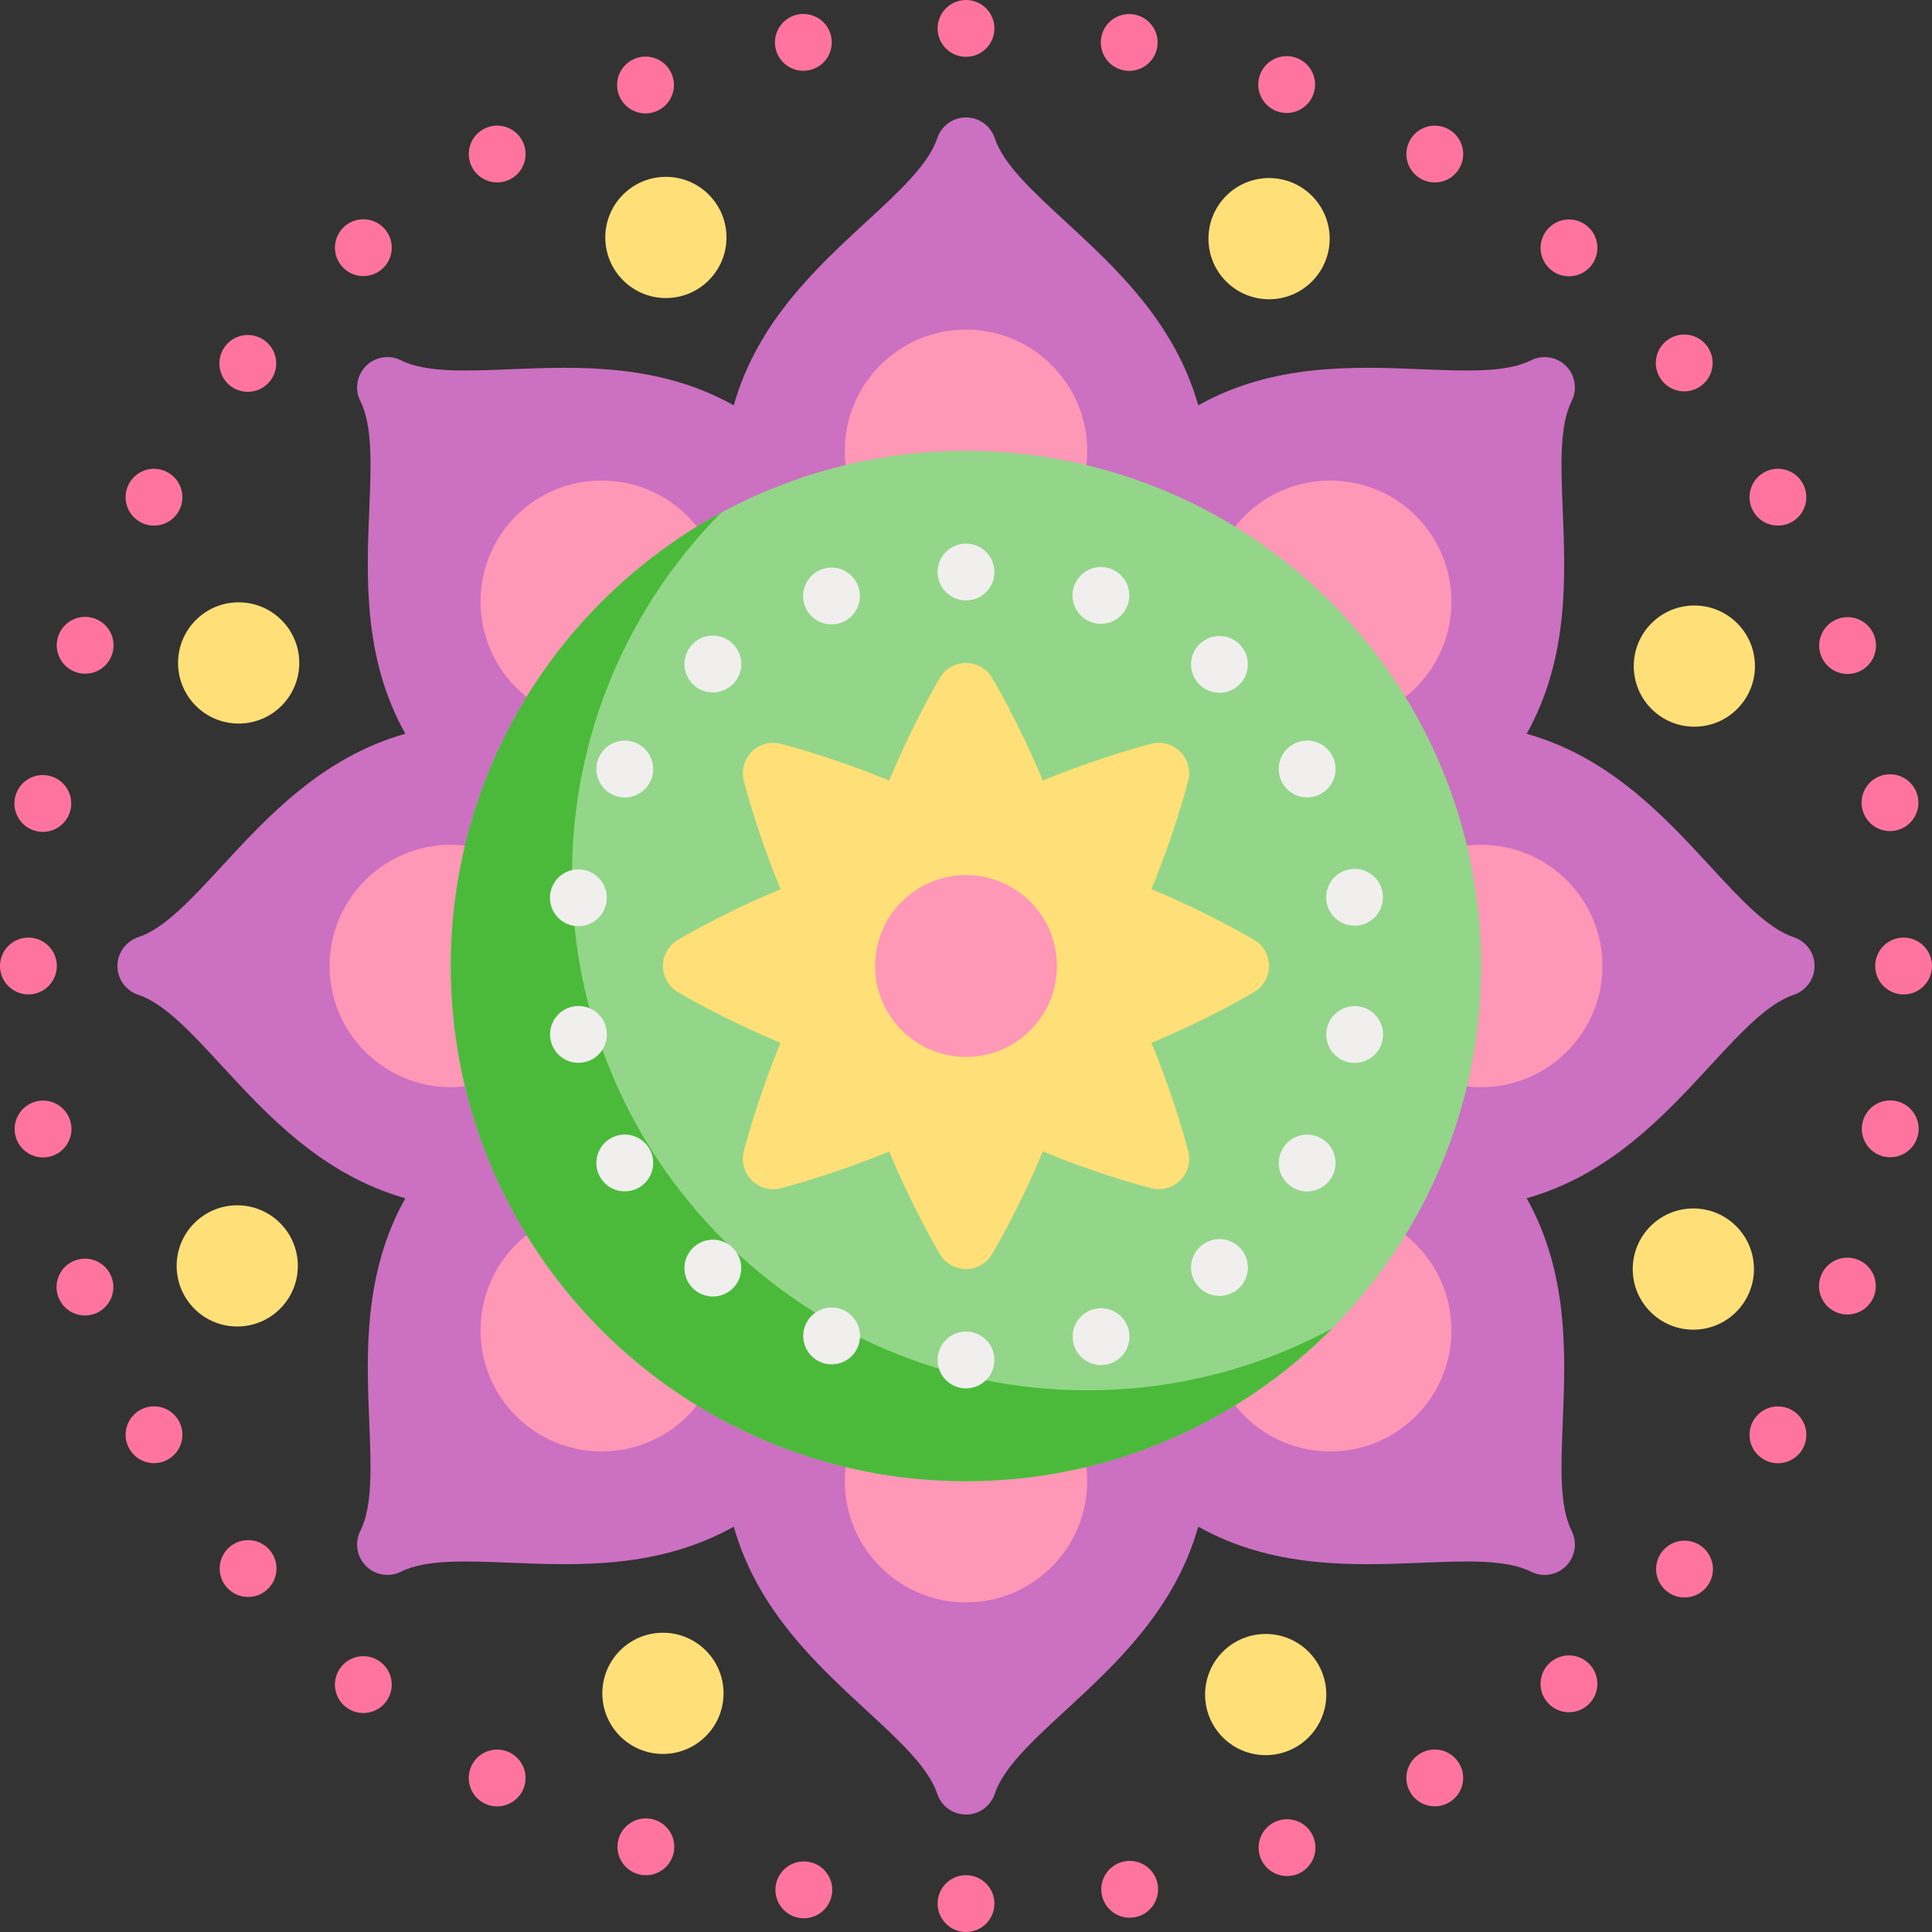 <?xml version="1.0" encoding="UTF-8"?> <!-- Generator: Adobe Illustrator 21.0.0, SVG Export Plug-In . SVG Version: 6.00 Build 0) --> <svg xmlns="http://www.w3.org/2000/svg" xmlns:xlink="http://www.w3.org/1999/xlink" id="Capa_1" x="0px" y="0px" viewBox="0 0 510 510" style="enable-background:new 0 0 510 510;" xml:space="preserve" width="512" height="512"><rect x="0" y="0" width="510" height="510" fill="#333333" stroke="none"/> <g> <g> <circle style="fill:#FF749F;" cx="255" cy="7.5" r="7.5"></circle> <ellipse transform="matrix(0.985 -0.174 0.174 0.985 1.266 36.988)" style="fill:#FF749F;" cx="212.022" cy="11.26" rx="7.5" ry="7.5"></ellipse> <ellipse transform="matrix(0.94 -0.342 0.342 0.94 2.603 59.616)" style="fill:#FF749F;" cx="170.35" cy="22.426" rx="7.5" ry="7.5"></ellipse> <ellipse transform="matrix(0.866 -0.5 0.5 0.866 -2.745 71.072)" style="fill:#FF749F;" cx="131.25" cy="40.659" rx="7.5" ry="7.5"></ellipse> <ellipse transform="matrix(0.766 -0.643 0.643 0.766 -19.602 76.951)" style="fill:#FF749F;" cx="95.91" cy="65.404" rx="7.5" ry="7.5"></ellipse> <ellipse transform="matrix(0.643 -0.766 0.766 0.643 -50.108 84.363)" style="fill:#FF749F;" cx="65.404" cy="95.91" rx="7.5" ry="7.5"></ellipse> <ellipse transform="matrix(0.5 -0.866 0.866 0.5 -93.337 100.837)" style="fill:#FF749F;" cx="40.659" cy="131.25" rx="7.5" ry="7.5"></ellipse> <ellipse transform="matrix(0.342 -0.94 0.94 0.342 -145.321 133.161)" style="fill:#FF749F;" cx="22.426" cy="170.35" rx="7.5" ry="7.5"></ellipse> <ellipse transform="matrix(0.174 -0.985 0.985 0.174 -199.496 186.294)" style="fill:#FF749F;" cx="11.26" cy="212.022" rx="7.5" ry="7.5"></ellipse> <circle style="fill:#FF749F;" cx="7.5" cy="255" r="7.5"></circle> <ellipse transform="matrix(0.985 -0.174 0.174 0.985 -51.572 6.482)" style="fill:#FF749F;" cx="11.26" cy="297.978" rx="7.5" ry="7.5"></ellipse> <ellipse transform="matrix(0.94 -0.342 0.342 0.94 -114.815 28.154)" style="fill:#FF749F;" cx="22.426" cy="339.65" rx="7.5" ry="7.5"></ellipse> <ellipse transform="matrix(0.866 -0.5 0.5 0.866 -183.928 71.072)" style="fill:#FF749F;" cx="40.659" cy="378.75" rx="7.5" ry="7.5"></ellipse> <ellipse transform="matrix(0.766 -0.643 0.643 0.766 -250.87 138.919)" style="fill:#FF749F;" cx="65.404" cy="414.09" rx="7.5" ry="7.5"></ellipse> <ellipse transform="matrix(0.643 -0.766 0.766 0.643 -306.32 232.287)" style="fill:#FF749F;" cx="95.91" cy="444.596" rx="7.5" ry="7.5"></ellipse> <ellipse transform="matrix(0.5 -0.866 0.866 0.5 -340.837 348.337)" style="fill:#FF749F;" cx="131.25" cy="469.341" rx="7.5" ry="7.5"></ellipse> <ellipse transform="matrix(0.342 -0.94 0.94 0.342 -346.083 480.89)" style="fill:#FF749F;" cx="170.35" cy="487.574" rx="7.5" ry="7.5"></ellipse> <ellipse transform="matrix(0.174 -0.985 0.985 0.174 -315.958 620.936)" style="fill:#FF749F;" cx="212.022" cy="498.74" rx="7.5" ry="7.5"></ellipse> <circle style="fill:#FF749F;" cx="255" cy="502.5" r="7.5"></circle> <ellipse transform="matrix(0.985 -0.174 0.174 0.985 -82.078 59.32)" style="fill:#FF749F;" cx="297.978" cy="498.74" rx="7.5" ry="7.5"></ellipse> <ellipse transform="matrix(0.94 -0.342 0.342 0.94 -146.277 145.571)" style="fill:#FF749F;" cx="339.65" cy="487.574" rx="7.5" ry="7.5"></ellipse> <ellipse transform="matrix(0.866 -0.5 0.5 0.866 -183.928 252.255)" style="fill:#FF749F;" cx="378.75" cy="469.341" rx="7.5" ry="7.5"></ellipse> <ellipse transform="matrix(0.766 -0.643 0.643 0.766 -188.902 370.188)" style="fill:#FF749F;" cx="414.09" cy="444.596" rx="7.5" ry="7.5"></ellipse> <ellipse transform="matrix(0.643 -0.766 0.766 0.643 -158.396 488.498)" style="fill:#FF749F;" cx="444.596" cy="414.09" rx="7.5" ry="7.5"></ellipse> <ellipse transform="matrix(0.5 -0.866 0.866 0.5 -93.337 595.837)" style="fill:#FF749F;" cx="469.341" cy="378.75" rx="7.5" ry="7.5"></ellipse> <ellipse transform="matrix(0.342 -0.94 0.94 0.342 1.647 681.653)" style="fill:#FF749F;" cx="487.574" cy="339.65" rx="7.5" ry="7.5"></ellipse> <ellipse transform="matrix(0.174 -0.985 0.985 0.174 118.684 737.398)" style="fill:#FF749F;" cx="498.74" cy="297.978" rx="7.5" ry="7.5"></ellipse> <circle style="fill:#FF749F;" cx="502.5" cy="255" r="7.5"></circle> <ellipse transform="matrix(0.985 -0.174 0.174 0.985 -29.24 89.826)" style="fill:#FF749F;" cx="498.74" cy="212.022" rx="7.5" ry="7.5"></ellipse> <ellipse transform="matrix(0.94 -0.342 0.342 0.94 -28.859 177.034)" style="fill:#FF749F;" cx="487.574" cy="170.35" rx="7.5" ry="7.5"></ellipse> <ellipse transform="matrix(0.866 -0.5 0.5 0.866 -2.745 252.255)" style="fill:#FF749F;" cx="469.341" cy="131.25" rx="7.5" ry="7.5"></ellipse> <ellipse transform="matrix(0.766 -0.643 0.643 0.766 42.366 308.219)" style="fill:#FF749F;" cx="444.596" cy="95.91" rx="7.5" ry="7.5"></ellipse> <ellipse transform="matrix(0.643 -0.766 0.766 0.643 97.816 340.574)" style="fill:#FF749F;" cx="414.09" cy="65.404" rx="7.5" ry="7.5"></ellipse> <ellipse transform="matrix(0.5 -0.866 0.866 0.5 154.163 348.337)" style="fill:#FF749F;" cx="378.75" cy="40.659" rx="7.5" ry="7.5"></ellipse> <ellipse transform="matrix(0.342 -0.94 0.94 0.342 202.409 333.923)" style="fill:#FF749F;" cx="339.65" cy="22.426" rx="7.5" ry="7.5"></ellipse> <ellipse transform="matrix(0.174 -0.985 0.985 0.174 235.146 302.756)" style="fill:#FF749F;" cx="297.978" cy="11.26" rx="7.5" ry="7.5"></ellipse> </g> <g> <path style="fill:#CC70C2;" d="M473.53,247.411c-6.937-2.312-13.946-9.916-22.063-18.721 c-12.124-13.151-26.571-28.818-48.465-34.995c11.114-19.849,10.251-41.143,9.524-59.015c-0.486-11.964-0.907-22.298,2.364-28.837 c1.54-3.08,0.936-6.8-1.499-9.235c-2.435-2.435-6.154-3.039-9.234-1.499c-6.54,3.27-16.873,2.85-28.838,2.363 c-17.872-0.726-39.166-1.589-59.015,9.525c-6.177-21.894-21.844-36.341-34.995-48.465c-8.804-8.116-16.408-15.126-18.72-22.063 C261.501,33.203,258.443,31,255,31s-6.5,2.203-7.589,5.47c-2.312,6.937-9.916,13.946-18.721,22.063 c-13.151,12.124-28.818,26.571-34.995,48.465c-19.849-11.113-41.143-10.251-59.015-9.524c-11.964,0.486-22.298,0.907-28.837-2.364 c-3.08-1.54-6.8-0.936-9.234,1.499c-2.435,2.435-3.039,6.155-1.499,9.234c3.27,6.54,2.85,16.873,2.363,28.838 c-0.726,17.873-1.589,39.167,9.525,59.015c-21.894,6.177-36.341,21.844-48.465,34.995c-8.116,8.804-15.126,16.408-22.063,18.72 C33.203,248.499,31,251.557,31,255s2.203,6.5,5.47,7.589c6.937,2.312,13.946,9.916,22.063,18.721 c12.124,13.151,26.571,28.818,48.465,34.995c-11.114,19.849-10.251,41.143-9.524,59.015c0.486,11.964,0.907,22.298-2.364,28.837 c-1.54,3.08-0.936,6.8,1.499,9.235c2.435,2.435,6.154,3.039,9.234,1.499c6.54-3.27,16.873-2.85,28.838-2.363 c17.872,0.726,39.166,1.589,59.015-9.525c6.177,21.894,21.844,36.341,34.995,48.465c8.804,8.116,16.408,15.126,18.72,22.063 c1.089,3.267,4.146,5.47,7.59,5.47s6.5-2.203,7.589-5.47c2.312-6.937,9.916-13.946,18.721-22.063 c13.151-12.124,28.818-26.571,34.995-48.465c19.849,11.113,41.143,10.251,59.015,9.524c11.964-0.486,22.298-0.907,28.837,2.364 c3.08,1.54,6.8,0.936,9.234-1.499c2.435-2.435,3.039-6.155,1.499-9.234c-3.27-6.54-2.85-16.873-2.363-28.838 c0.726-17.873,1.589-39.167-9.525-59.015c21.894-6.177,36.341-21.844,48.465-34.995c8.116-8.804,15.126-16.408,22.063-18.72 c3.267-1.089,5.47-4.146,5.47-7.59S476.797,248.5,473.53,247.411z M255,327c-11.919,0-23.111,2.366-32.638,6.795 c-3.604-9.869-9.845-19.456-18.273-27.884c-8.428-8.428-18.015-14.669-27.884-18.273C180.634,278.111,183,266.919,183,255 c0-11.919-2.366-23.111-6.796-32.638c9.869-3.604,19.456-9.846,27.884-18.273c8.428-8.428,14.669-18.015,18.273-27.884 C231.889,180.634,243.081,183,255,183c11.919,0,23.111-2.366,32.638-6.795c3.604,9.869,9.845,19.456,18.273,27.884 c8.428,8.428,18.015,14.669,27.884,18.273C329.366,231.889,327,243.081,327,255c0,11.919,2.366,23.111,6.796,32.638 c-9.869,3.604-19.456,9.846-27.884,18.273c-8.428,8.428-14.669,18.015-18.273,27.884C278.111,329.366,266.919,327,255,327z"></path> <path style="fill:#FF97B7;" d="M373.794,136.206c-12.477-12.477-32.778-12.477-45.255,0c-12.477,12.477-12.477,32.778,0,45.255 c12.477,12.477,32.778,12.477,45.255,0C386.271,168.984,386.271,148.683,373.794,136.206z"></path> </g> <path style="fill:#FF97B7;" d="M255,87c-17.645,0-32,14.355-32,32s14.355,32,32,32c17.645,0,32-14.355,32-32S272.645,87,255,87z"></path> <path style="fill:#FF97B7;" d="M136.206,136.206c-12.477,12.477-12.477,32.778,0,45.255c12.477,12.477,32.778,12.477,45.255,0 c12.477-12.477,12.477-32.778,0-45.255C168.984,123.729,148.683,123.729,136.206,136.206z"></path> <path style="fill:#FF97B7;" d="M87,255c0,17.645,14.355,32,32,32s32-14.355,32-32c0-17.645-14.355-32-32-32S87,237.355,87,255z"></path> <path style="fill:#FF97B7;" d="M136.206,373.794c12.477,12.477,32.778,12.477,45.255,0c12.477-12.477,12.477-32.778,0-45.255 c-12.477-12.477-32.778-12.477-45.255,0C123.729,341.016,123.729,361.317,136.206,373.794z"></path> <path style="fill:#FF97B7;" d="M255,423c17.645,0,32-14.355,32-32s-14.355-32-32-32c-17.645,0-32,14.355-32,32S237.355,423,255,423 z"></path> <path style="fill:#FF97B7;" d="M373.794,373.794c12.477-12.477,12.477-32.778,0-45.255c-12.477-12.477-32.778-12.477-45.255,0 c-12.477,12.477-12.477,32.778,0,45.255C341.016,386.271,361.317,386.271,373.794,373.794z"></path> <path style="fill:#FF97B7;" d="M423,255c0-17.645-14.355-32-32-32s-32,14.355-32,32c0,17.645,14.355,32,32,32S423,272.645,423,255z "></path> <circle style="fill:#93D689;" cx="255" cy="255" r="136"></circle> <path style="fill:#4BBA3A;" d="M287,367c-75.111,0-136-60.889-136-136c0-37.313,15.031-71.113,39.364-95.686 C147.866,158.314,119,203.285,119,255c0,75.111,60.889,136,136,136c37.797,0,71.989-15.423,96.636-40.314 C332.41,361.09,310.396,367,287,367z"></path> <g> <circle style="fill:#FFDF78;" cx="335" cy="63" r="16"></circle> <ellipse transform="matrix(0.707 -0.707 0.707 0.707 7.18 142.667)" style="fill:#FFDF78;" cx="175.804" cy="62.667" rx="16" ry="16"></ellipse> <circle style="fill:#FFDF78;" cx="63" cy="175" r="16"></circle> <ellipse transform="matrix(0.707 -0.707 0.707 0.707 -217.958 142.196)" style="fill:#FFDF78;" cx="62.667" cy="334.196" rx="16" ry="16"></ellipse> <circle style="fill:#FFDF78;" cx="175" cy="447" r="16"></circle> <ellipse transform="matrix(0.707 -0.707 0.707 0.707 -218.429 367.333)" style="fill:#FFDF78;" cx="334.196" cy="447.333" rx="16" ry="16"></ellipse> <circle style="fill:#FFDF78;" cx="447" cy="335" r="16"></circle> <ellipse transform="matrix(0.707 -0.707 0.707 0.707 6.709 367.804)" style="fill:#FFDF78;" cx="447.333" cy="175.804" rx="16" ry="16"></ellipse> </g> <g> <circle style="fill:#F0EFEE;" cx="255" cy="151" r="7.5"></circle> <ellipse transform="matrix(0.94 -0.342 0.342 0.94 -40.557 84.534)" style="fill:#F0EFEE;" cx="219.43" cy="157.272" rx="7.5" ry="7.5"></ellipse> <ellipse transform="matrix(0.766 -0.643 0.643 0.766 -68.682 161.96)" style="fill:#F0EFEE;" cx="188.15" cy="175.331" rx="7.5" ry="7.5"></ellipse> <ellipse transform="matrix(0.5 -0.866 0.866 0.5 -93.337 244.337)" style="fill:#F0EFEE;" cx="164.933" cy="203" rx="7.5" ry="7.5"></ellipse> <ellipse transform="matrix(0.174 -0.985 0.985 0.174 -107.256 346.058)" style="fill:#F0EFEE;" cx="152.58" cy="236.941" rx="7.5" ry="7.5"></ellipse> <ellipse transform="matrix(0.985 -0.174 0.174 0.985 -45.098 30.644)" style="fill:#F0EFEE;" cx="152.58" cy="273.059" rx="7.5" ry="7.5"></ellipse> <ellipse transform="matrix(0.866 -0.5 0.5 0.866 -131.403 123.597)" style="fill:#F0EFEE;" cx="164.933" cy="307" rx="7.5" ry="7.5"></ellipse> <ellipse transform="matrix(0.643 -0.766 0.766 0.643 -189.161 263.679)" style="fill:#F0EFEE;" cx="188.15" cy="334.669" rx="7.5" ry="7.5"></ellipse> <ellipse transform="matrix(0.342 -0.94 0.94 0.342 -187.076 438.285)" style="fill:#F0EFEE;" cx="219.43" cy="352.728" rx="7.5" ry="7.5"></ellipse> <circle style="fill:#F0EFEE;" cx="255" cy="359" r="7.5"></circle> <ellipse transform="matrix(0.94 -0.342 0.342 0.94 -103.117 120.653)" style="fill:#F0EFEE;" cx="290.57" cy="352.728" rx="7.5" ry="7.5"></ellipse> <ellipse transform="matrix(0.766 -0.643 0.643 0.766 -139.822 285.179)" style="fill:#F0EFEE;" cx="321.85" cy="334.669" rx="7.5" ry="7.5"></ellipse> <ellipse transform="matrix(0.5 -0.866 0.866 0.5 -93.337 452.337)" style="fill:#F0EFEE;" cx="345.067" cy="307" rx="7.5" ry="7.5"></ellipse> <ellipse transform="matrix(0.174 -0.985 0.985 0.174 26.444 577.633)" style="fill:#F0EFEE;" cx="357.42" cy="273.059" rx="7.5" ry="7.5"></ellipse> <ellipse transform="matrix(0.985 -0.174 0.174 0.985 -35.714 65.665)" style="fill:#F0EFEE;" cx="357.42" cy="236.941" rx="7.5" ry="7.5"></ellipse> <ellipse transform="matrix(0.866 -0.5 0.5 0.866 -55.27 199.73)" style="fill:#F0EFEE;" cx="345.067" cy="203" rx="7.5" ry="7.5"></ellipse> <ellipse transform="matrix(0.643 -0.766 0.766 0.643 -19.343 309.182)" style="fill:#F0EFEE;" cx="321.85" cy="175.331" rx="7.5" ry="7.5"></ellipse> <ellipse transform="matrix(0.342 -0.94 0.94 0.342 43.402 376.528)" style="fill:#F0EFEE;" cx="290.57" cy="157.272" rx="7.5" ry="7.5"></ellipse> </g> <path style="fill:#FFDF78;" d="M331.116,248.14c-0.544-0.325-11.754-7.015-27.156-13.42c6.361-15.42,9.56-28.076,9.713-28.691 c0.682-2.726-0.117-5.61-2.104-7.597c-1.986-1.988-4.872-2.789-7.598-2.104c-0.614,0.153-13.271,3.351-28.691,9.713 c-6.406-15.402-13.095-26.612-13.42-27.156c-1.446-2.409-4.05-3.884-6.86-3.884c-2.81,0-5.414,1.475-6.86,3.884 c-0.326,0.544-7.015,11.754-13.42,27.156c-15.42-6.362-28.077-9.56-28.691-9.713c-2.725-0.684-5.61,0.117-7.597,2.104 c-1.987,1.987-2.786,4.871-2.104,7.598c0.154,0.615,3.352,13.271,9.713,28.691c-15.402,6.405-26.613,13.095-27.156,13.42 c-2.41,1.446-3.884,4.05-3.884,6.86s1.474,5.414,3.884,6.86c0.543,0.325,11.754,7.015,27.156,13.42 c-6.361,15.42-9.559,28.076-9.713,28.691c-0.682,2.727,0.117,5.61,2.104,7.598c1.987,1.986,4.87,2.788,7.597,2.104 c0.615-0.153,13.271-3.351,28.691-9.713c6.405,15.401,13.094,26.612,13.42,27.156c1.446,2.409,4.05,3.884,6.86,3.884 c2.811,0,5.414-1.475,6.86-3.884c0.326-0.544,7.014-11.755,13.42-27.156c15.42,6.362,28.077,9.56,28.691,9.713 c2.726,0.684,5.611-0.116,7.598-2.104c1.986-1.986,2.785-4.871,2.104-7.597c-0.153-0.615-3.352-13.271-9.713-28.691 c15.402-6.405,26.612-13.095,27.156-13.42c2.409-1.446,3.884-4.05,3.884-6.86S333.525,249.586,331.116,248.14z"></path> <path style="fill:#FF97B7;" d="M255,231c-13.234,0-24,10.767-24,24s10.766,24,24,24c13.233,0,24-10.767,24-24S268.233,231,255,231z "></path> </g> </svg> 